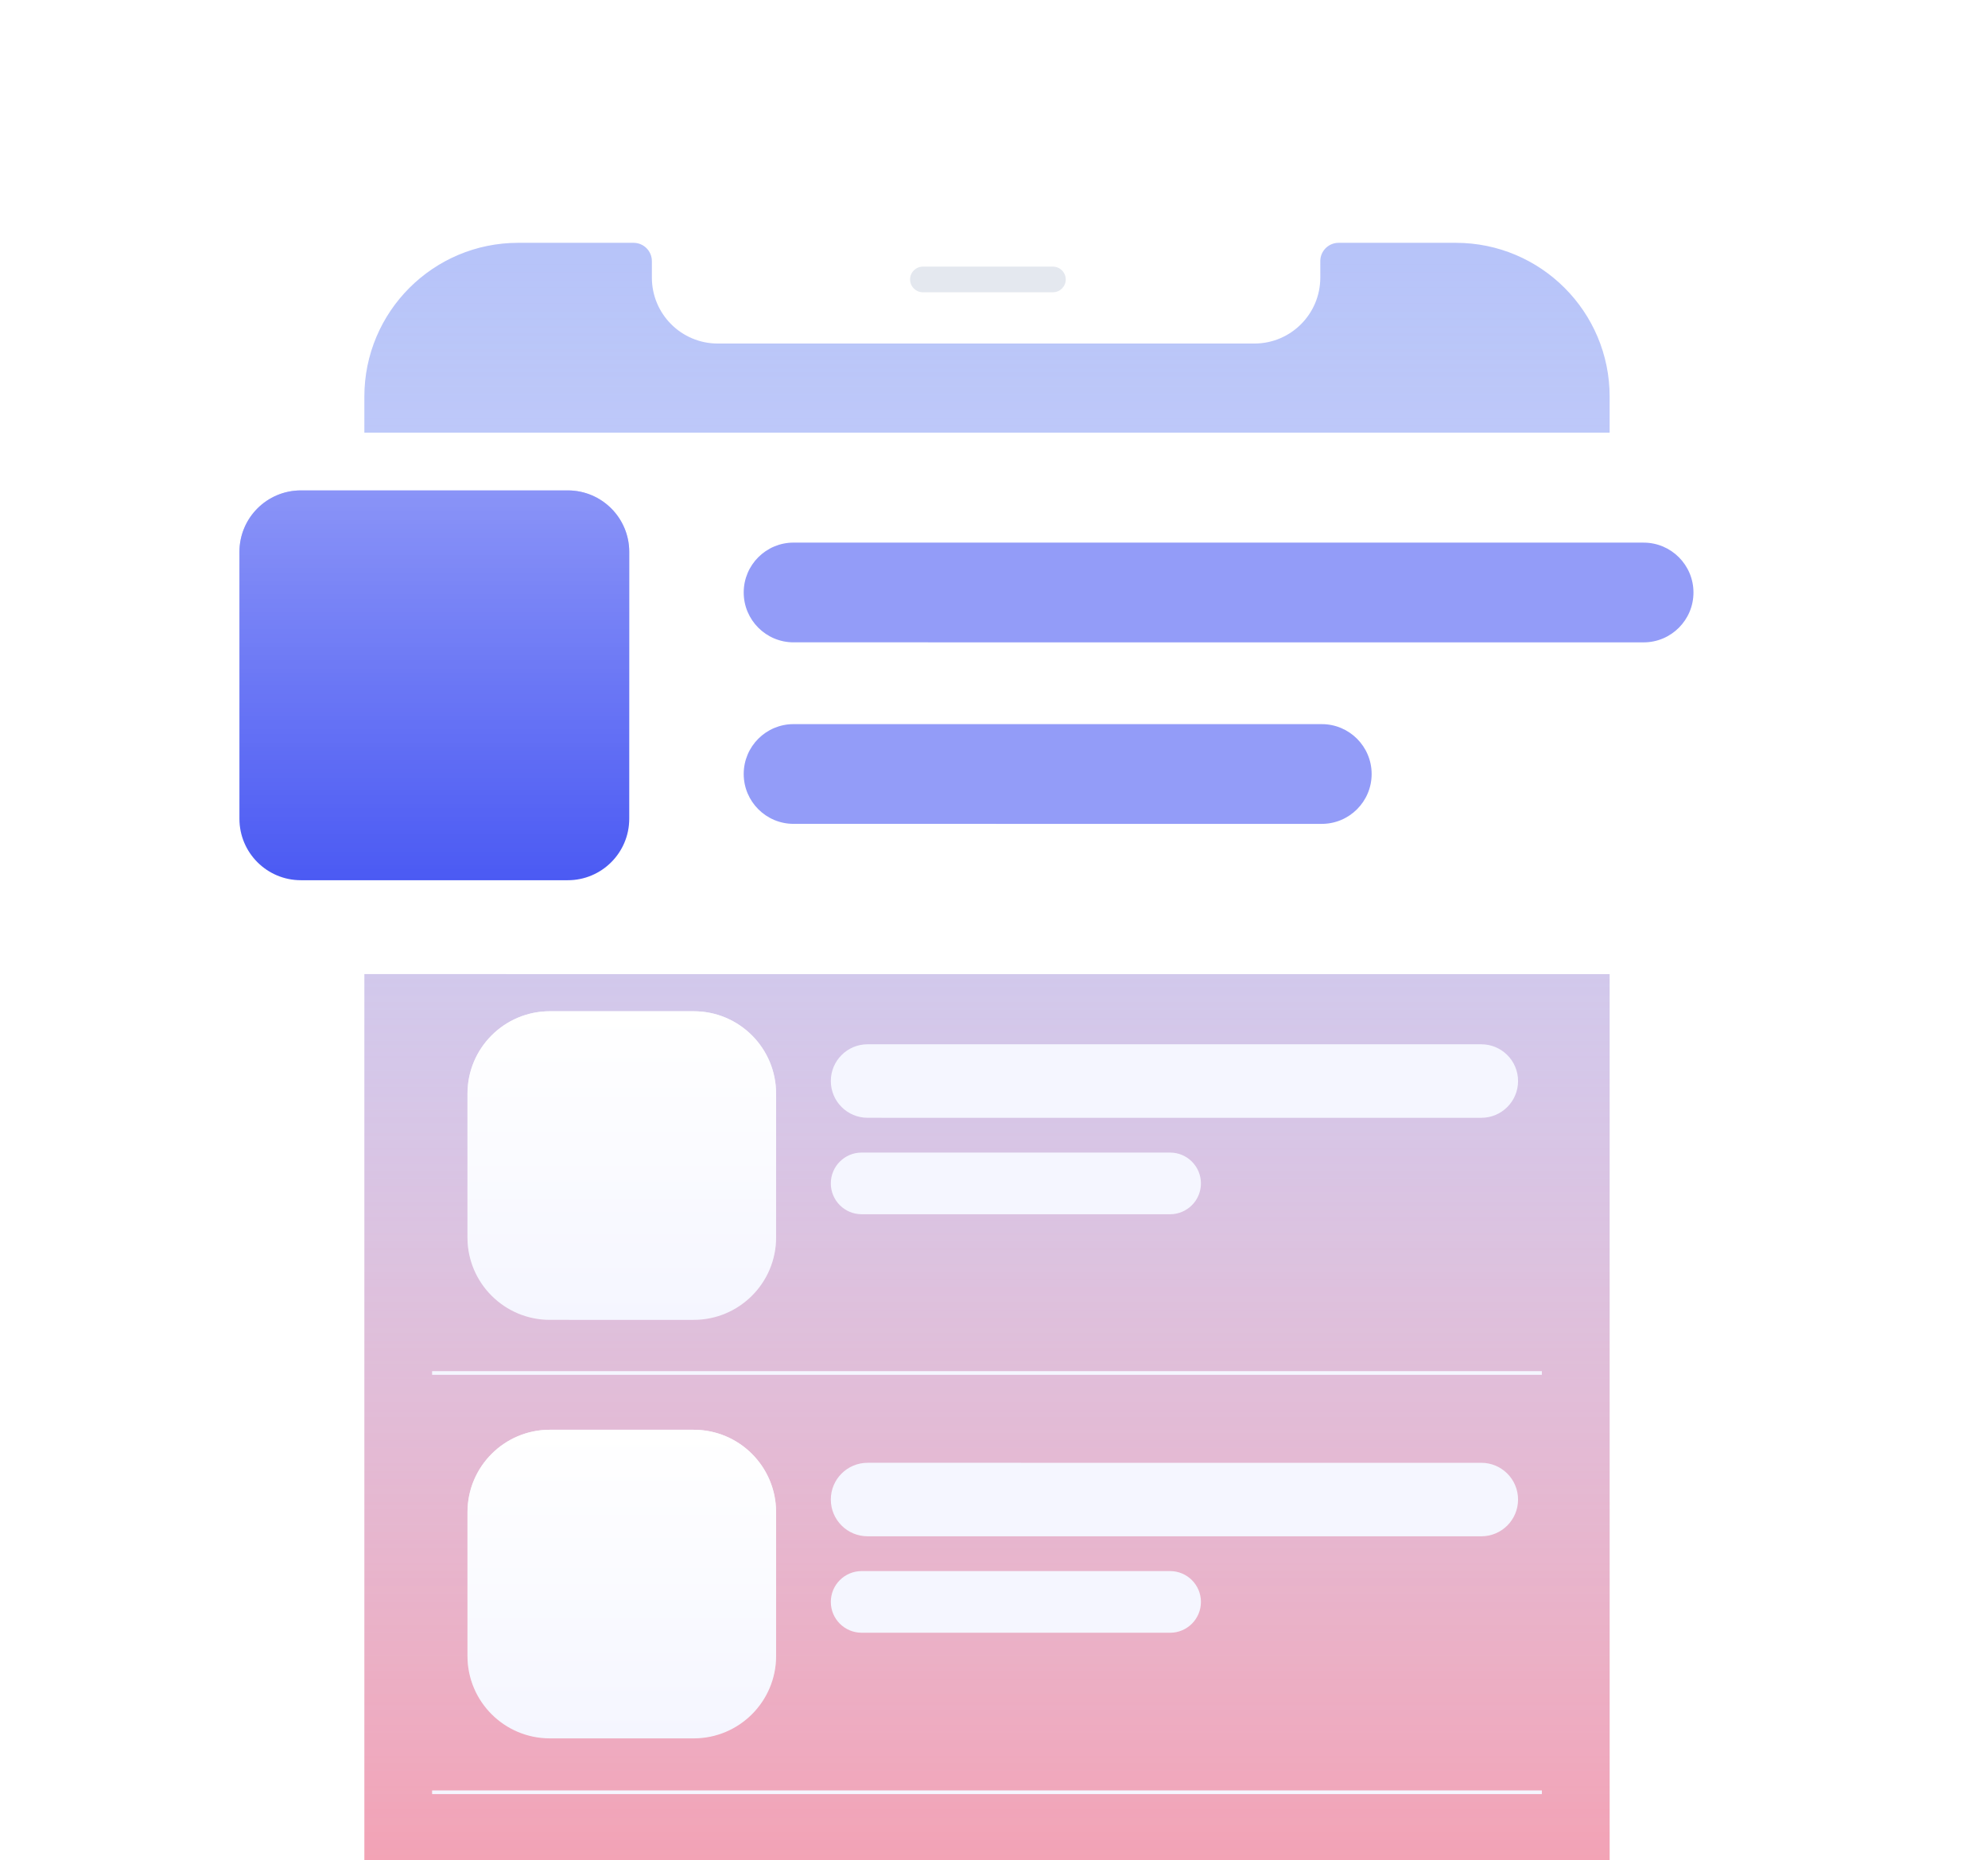 <?xml version="1.0" encoding="utf-8"?>
<svg xmlns="http://www.w3.org/2000/svg" xmlns:xlink="http://www.w3.org/1999/xlink" fill="none" height="306" viewBox="0 0 327 306" width="327">
  <filter id="a" color-interpolation-filters="sRGB" filterUnits="userSpaceOnUse" height="545.09" width="310.437" x="6.978" y="-11.205">
    <feFlood flood-opacity="0" result="BackgroundImageFix"/>
    <feColorMatrix in="SourceAlpha" type="matrix" values="0 0 0 0 0 0 0 0 0 0 0 0 0 0 0 0 0 0 127 0"/>
    <feOffset dy="30"/>
    <feGaussianBlur stdDeviation="20"/>
    <feColorMatrix type="matrix" values="0 0 0 0 0 0 0 0 0 0 0 0 0 0 0 0 0 0 0.08 0"/>
    <feBlend in2="BackgroundImageFix" mode="normal" result="effect1_dropShadow"/>
    <feBlend in="SourceGraphic" in2="effect1_dropShadow" mode="normal" result="shape"/>
  </filter>
  <filter id="b" color-interpolation-filters="sRGB" filterUnits="userSpaceOnUse" height="149.19" width="337.684" x="-10.07" y="41.105">
    <feFlood flood-opacity="0" result="BackgroundImageFix"/>
    <feColorMatrix in="SourceAlpha" type="matrix" values="0 0 0 0 0 0 0 0 0 0 0 0 0 0 0 0 0 0 127 0"/>
    <feOffset dx="-3.006" dy="3.006"/>
    <feGaussianBlur stdDeviation="15.032"/>
    <feColorMatrix type="matrix" values="0 0 0 0 0 0 0 0 0 0 0 0 0 0 0 0 0 0 0.08 0"/>
    <feBlend in2="BackgroundImageFix" mode="normal" result="effect1_dropShadow"/>
    <feBlend in="SourceGraphic" in2="effect1_dropShadow" mode="normal" result="shape"/>
  </filter>
  <linearGradient id="c" gradientUnits="userSpaceOnUse" x1="161.895" x2="161.895" y1="7.786" y2="453.07">
    <stop offset="0" stop-color="#fff" stop-opacity="0"/>
    <stop offset=".724" stop-color="#ff8896"/>
  </linearGradient>
  <linearGradient id="d">
    <stop offset="0" stop-color="#fff"/>
    <stop offset="1" stop-color="#fff" stop-opacity="0"/>
  </linearGradient>
  <linearGradient id="e" gradientUnits="userSpaceOnUse" x1="102.277" x2="102.276" xlink:href="#d" y1="97.497" y2="148.26"/>
  <linearGradient id="f" gradientUnits="userSpaceOnUse" x1="102.277" x2="102.276" xlink:href="#d" y1="166.334" y2="217.097"/>
  <linearGradient id="g" gradientUnits="userSpaceOnUse" x1="102.278" x2="102.277" xlink:href="#d" y1="235.173" y2="285.936"/>
  <linearGradient id="h" gradientUnits="userSpaceOnUse" x1="71.444" x2="71.442" y1="80.665" y2="144.783">
    <stop offset="0" stop-color="#fff" stop-opacity=".35"/>
    <stop offset="1" stop-color="#fff" stop-opacity="0"/>
  </linearGradient>
  <clipPath id="i">
    <path d="m0 0h327v306h-327z"/>
  </clipPath>
  <g clip-path="url(#i)">
    <g filter="url(#a)">
      <path d="m239.762 0h-154.529c-19.298 0-34.942 15.644-34.942 34.942v392.796c0 19.298 15.644 34.942 34.942 34.942h154.529c19.297 0 34.941-15.644 34.941-34.942v-392.796c0-19.298-15.644-34.942-34.941-34.942z" stroke="#fff" stroke-width="2.41"/>
      <path d="m241.526 453.07h-159.262c-14.021 0-25.345-13.539-25.345-30.312v-384.66c0-16.773 11.325-30.312 25.345-30.312h159.262c14.021 0 25.346 13.539 25.346 30.312v384.66c0 16.672-11.325 30.312-25.346 30.312z" fill="#b6c3f9"/>
      <path d="m241.526 453.07h-159.262c-14.021 0-25.345-13.539-25.345-30.312v-384.66c0-16.773 11.325-30.312 25.345-30.312h159.262c14.021 0 25.346 13.539 25.346 30.312v384.66c0 16.672-11.325 30.312-25.346 30.312z" fill="url(#c)"/>
      <g fill="#fff">
        <path d="m46.978 73.198c0-.333.27-.603.602-.603h1.506v17.471h-1.506c-.333 0-.602-.269-.602-.602z"/>
        <path d="m47.581 106.634c0-.333.27-.603.602-.603h.904v34.942h-.904c-.333 0-.602-.269-.602-.602z"/>
        <path d="m47.581 150.914c0-.332.27-.602.602-.602h.904v34.942h-.904c-.333 0-.602-.27-.602-.602z"/>
        <path d="m277.415 172.602c0 .333-.27.602-.603.602h-.903v-55.425h.903c.333 0 .603.27.603.603z"/>
        <path clip-rule="evenodd" d="m52.702 35.544c0-18.133 14.7-32.833 32.833-32.833h153.624c18.134 0 32.834 14.7 32.834 32.833v391.893c0 18.134-14.7 32.834-32.834 32.834h-153.624c-18.133 0-32.833-14.7-32.833-32.834zm7.23-.301c0-13.974 11.329-25.303 25.303-25.303h21.989v0h-3.012c1.664 0 3.012 1.349 3.012 3.012v2.711c0 5.989 4.855 10.844 10.844 10.844h88.259c5.989 0 10.844-4.855 10.844-10.844v-2.767c.03-1.638 1.367-2.956 3.012-2.956h19.279c13.974 0 25.303 11.328 25.303 25.303v392.195c0 13.974-11.329 25.302-25.303 25.302h-154.227c-13.974 0-25.303-11.328-25.303-25.302z" fill-rule="evenodd"/>
      </g>
      <path d="m173.191 13.856h-21.387c-1.164 0-2.108.944-2.108 2.109 0 1.165.944 2.108 2.108 2.108h21.387c1.165 0 2.109-.944 2.109-2.108 0-1.165-.944-2.109-2.109-2.109z" fill="#e4e8ef"/>
    </g>
    <g stroke="#f5f6ff" stroke-width=".602">
      <path d="m71.076 156.997h182.542"/>
      <path d="m71.076 225.835h182.542"/>
      <path d="m71.076 294.799h182.542"/>
    </g>
    <path d="m114.104 97.498-23.653-.001c-7.486-0-13.555 6.068-13.556 13.555l-.001 23.653c-0 7.486 6.068 13.555 13.555 13.555l23.653.001c7.486 0 13.555-6.069 13.555-13.555l.001-23.653c.001-7.486-6.068-13.555-13.554-13.555z" fill="#f5f6ff"/>
    <path d="m114.104 97.498-23.653-.001c-7.486-0-13.555 6.068-13.556 13.555l-.001 23.653c-0 7.486 6.068 13.555 13.555 13.555l23.653.001c7.486 0 13.555-6.069 13.555-13.555l.001-23.653c.001-7.486-6.068-13.555-13.554-13.555z" fill="url(#e)"/>
    <path d="m243.658 102.932-100.953-.002c-3.338 0-6.044 2.706-6.045 6.044 0 3.339 2.707 6.045 6.045 6.045l100.952.003c3.339 0 6.045-2.706 6.045-6.045.001-3.338-2.706-6.045-6.044-6.045z" fill="#f5f6ff"/>
    <path d="m192.466 120.742-50.736-.001c-2.801 0-5.071 2.27-5.071 5.071-.001 2.801 2.27 5.071 5.071 5.071l50.736.002c2.801 0 5.071-2.271 5.071-5.072 0-2.8-2.27-5.071-5.071-5.071z" fill="#f5f6ff"/>
    <path d="m114.104 166.335-23.653-.001c-7.486 0-13.555 6.068-13.556 13.555l-.001 23.653c-0 7.486 6.068 13.555 13.555 13.555l23.653.001c7.486 0 13.555-6.069 13.555-13.555l.001-23.653c.001-7.486-6.068-13.555-13.554-13.555z" fill="#f5f6ff"/>
    <path d="m114.104 166.335-23.653-.001c-7.486 0-13.555 6.068-13.556 13.555l-.001 23.653c-0 7.486 6.068 13.555 13.555 13.555l23.653.001c7.486 0 13.555-6.069 13.555-13.555l.001-23.653c.001-7.486-6.068-13.555-13.554-13.555z" fill="url(#f)"/>
    <path d="m243.658 171.77-100.953-.002c-3.338 0-6.044 2.706-6.045 6.044 0 3.339 2.707 6.045 6.045 6.045l100.952.003c3.339 0 6.045-2.706 6.045-6.045.001-3.338-2.706-6.045-6.044-6.045z" fill="#f5f6ff"/>
    <path d="m192.466 189.581-50.736-.001c-2.801 0-5.071 2.27-5.071 5.071-.001 2.801 2.27 5.071 5.071 5.071l50.736.002c2.801 0 5.071-2.271 5.071-5.072 0-2.8-2.27-5.071-5.071-5.071z" fill="#f5f6ff"/>
    <path d="m114.105 235.174-23.653-.001c-7.486 0-13.555 6.068-13.556 13.555l-.001 23.653c-0 7.486 6.068 13.555 13.555 13.555l23.653.001c7.486 0 13.555-6.069 13.555-13.555l.001-23.653c0-7.486-6.068-13.555-13.554-13.555z" fill="#f5f6ff"/>
    <path d="m114.105 235.174-23.653-.001c-7.486 0-13.555 6.068-13.556 13.555l-.001 23.653c-0 7.486 6.068 13.555 13.555 13.555l23.653.001c7.486 0 13.555-6.069 13.555-13.555l.001-23.653c0-7.486-6.068-13.555-13.554-13.555z" fill="url(#g)"/>
    <path d="m243.657 240.608-100.953-.002c-3.338 0-6.044 2.706-6.045 6.044 0 3.339 2.707 6.045 6.045 6.045l100.952.003c3.339 0 6.045-2.706 6.045-6.045.001-3.338-2.706-6.045-6.044-6.045z" fill="#f5f6ff"/>
    <path d="m192.467 258.419-50.736-.001c-2.801 0-5.071 2.27-5.072 5.071 0 2.801 2.271 5.071 5.072 5.071l50.736.002c2.801 0 5.071-2.271 5.071-5.072 0-2.8-2.27-5.071-5.071-5.071z" fill="#f5f6ff"/>
    <g filter="url(#b)">
      <path d="m23.002 73.627c0-3.018 2.447-5.465 5.465-5.464l266.623.007c3.018.001 5.465 2.447 5.465 5.466l-.002 78.125c-.001 3.018-2.447 5.465-5.466 5.465l-266.623-.008c-3.018 0-5.465-2.447-5.465-5.465z" fill="#fff"/>
    </g>
    <path d="m93.392 80.666-43.897-.001c-5.584-0-10.11 4.526-10.111 10.11l-.001 43.897c-0 5.584 4.526 10.11 10.11 10.111l43.897.001c5.584 0 10.11-4.526 10.111-10.11l.001-43.898c0-5.584-4.526-10.11-10.11-10.111z" fill="#4b5af3"/>
    <path d="m93.392 80.666-43.897-.001c-5.584-0-10.11 4.526-10.111 10.11l-.001 43.897c-0 5.584 4.526 10.11 10.11 10.111l43.897.001c5.584 0 10.11-4.526 10.111-10.11l.001-43.898c0-5.584-4.526-10.11-10.11-10.111z" fill="url(#h)"/>
    <path d="m270.35 89.253-139.816-.004c-4.531-0-8.204 3.672-8.204 8.203 0 4.53 3.673 8.203 8.203 8.203l139.817.004c4.53 0 8.203-3.673 8.203-8.203 0-4.53-3.672-8.203-8.203-8.203z" fill="#4b5af3" fill-opacity=".6"/>
    <path d="m217.413 119.108-86.879-.002c-4.531 0-8.204 3.672-8.204 8.203 0 4.53 3.673 8.203 8.203 8.203l86.88.002c4.53 0 8.203-3.672 8.203-8.203 0-4.53-3.672-8.203-8.203-8.203z" fill="#4b5af3" fill-opacity=".6"/>
  </g>
</svg>